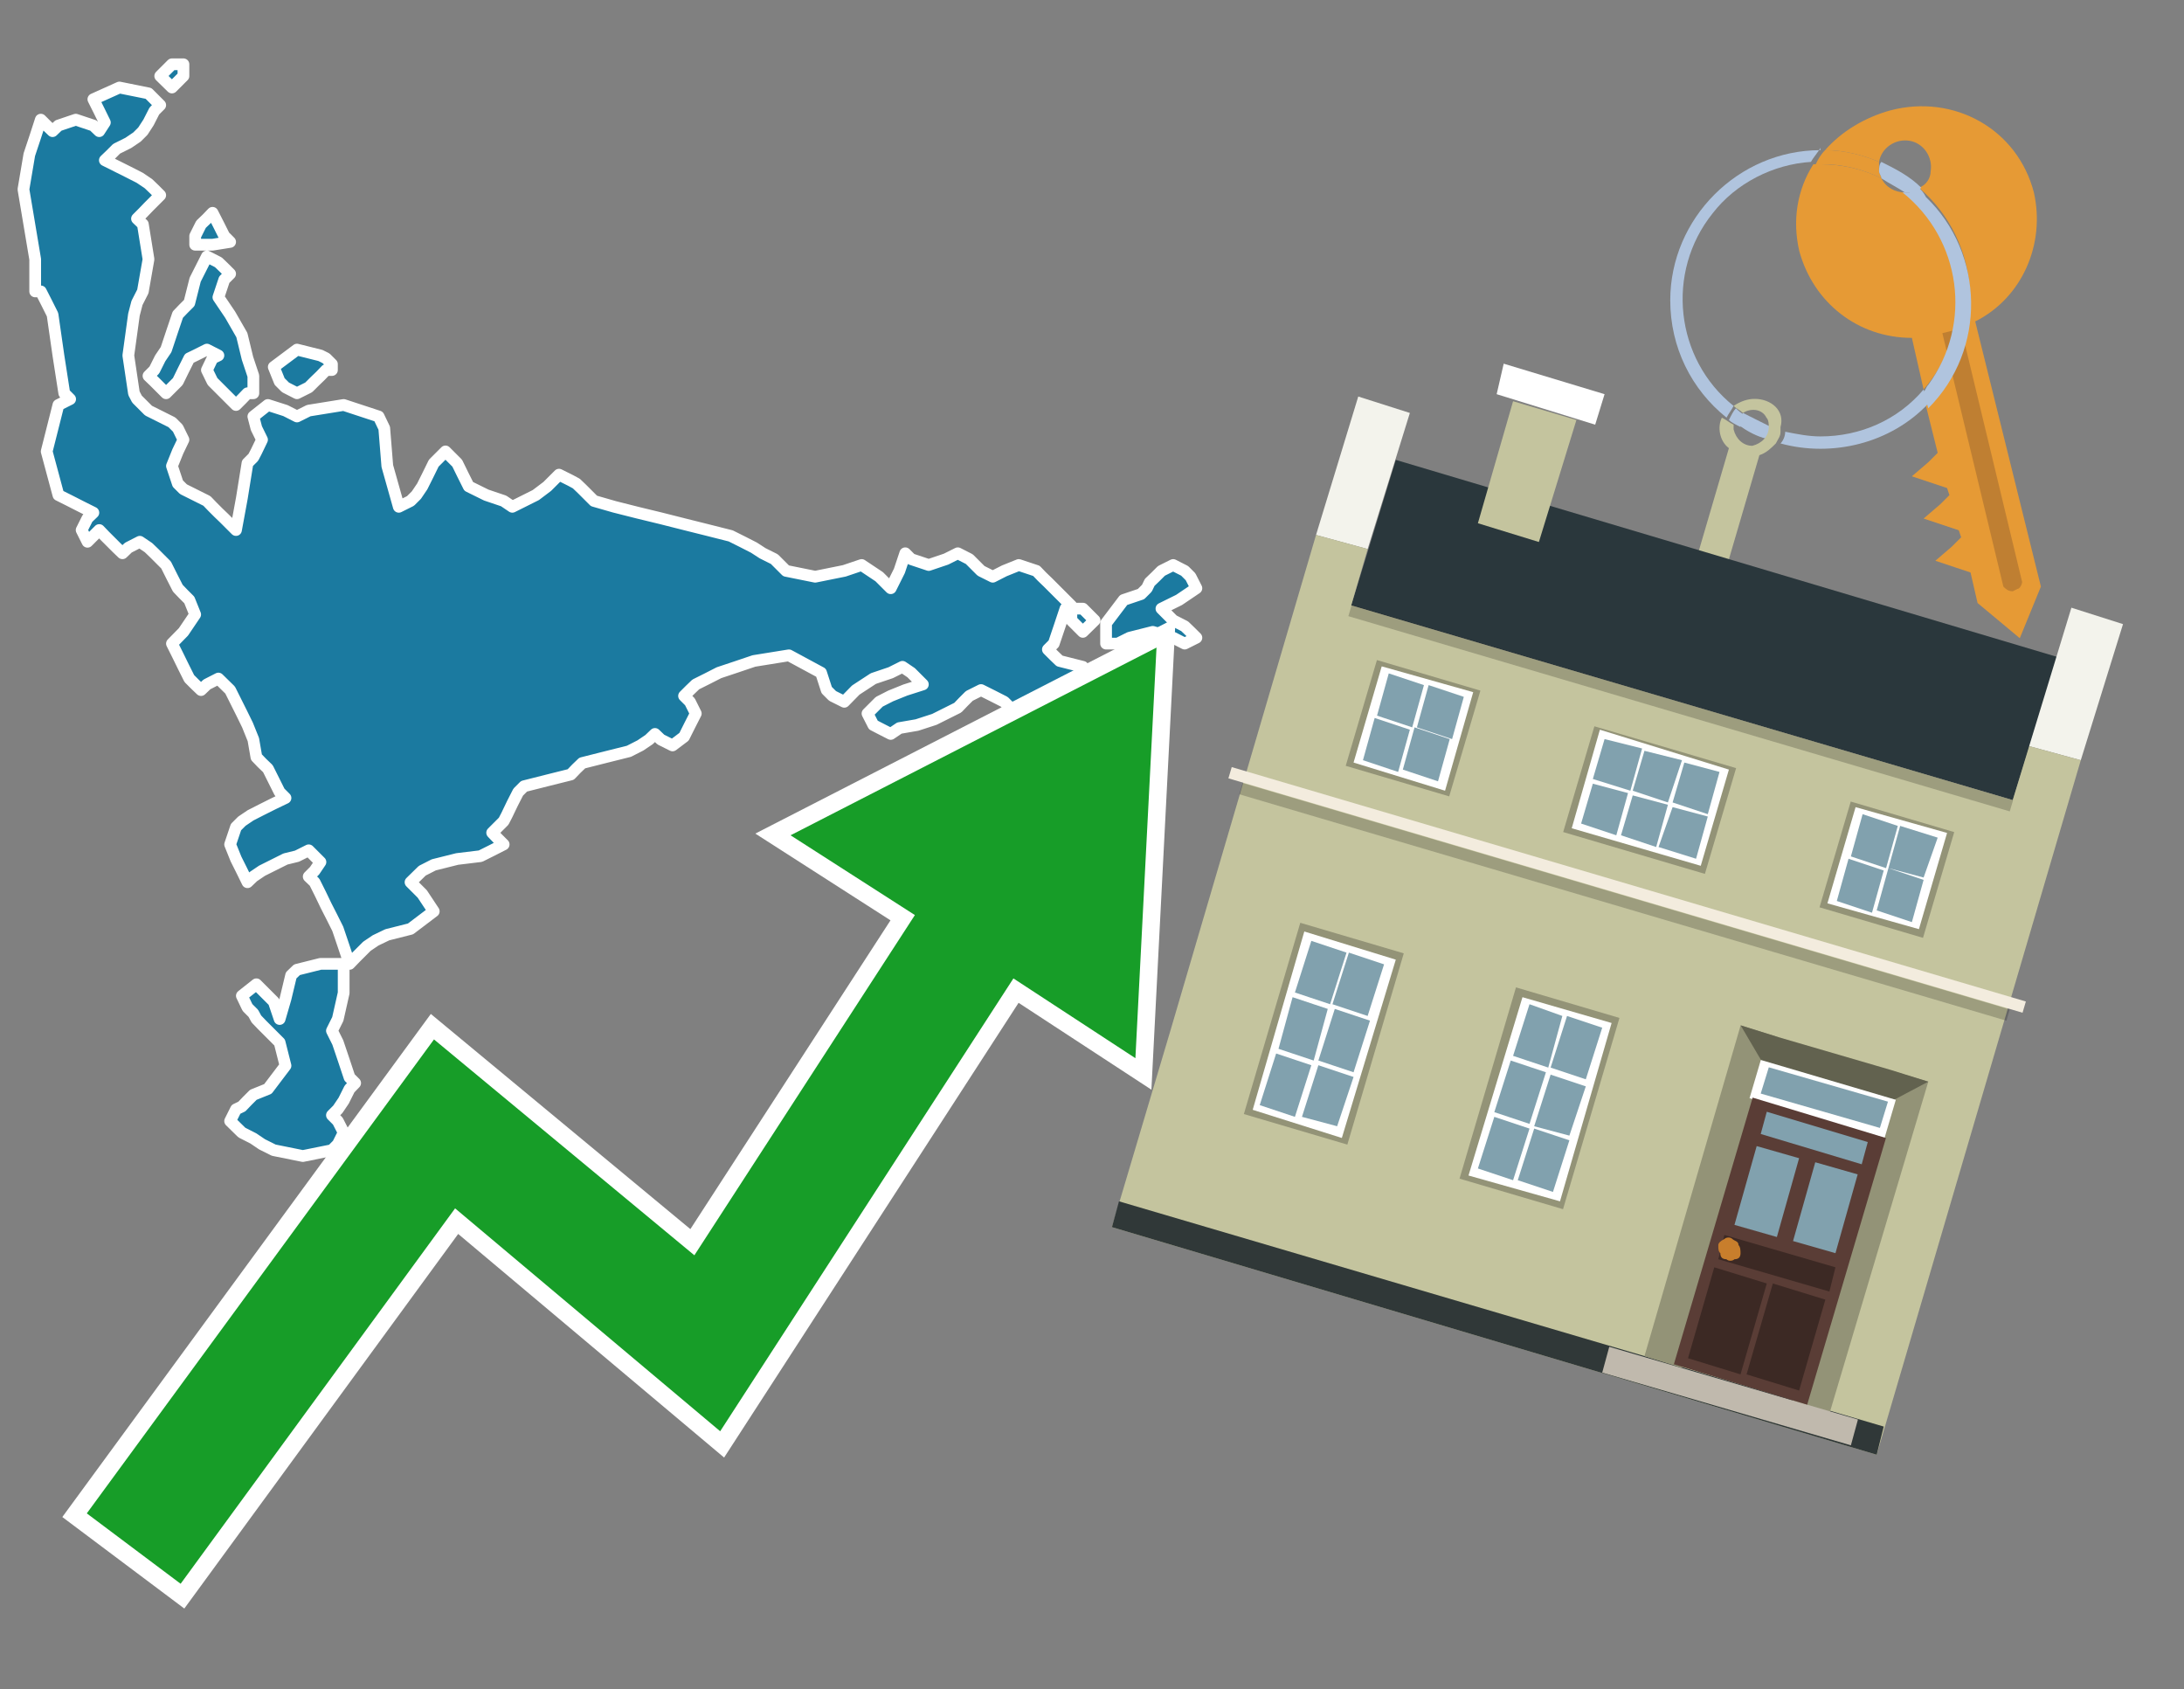 <?xml version="1.0" encoding="utf-8"?>
<!-- Generator: Adobe Illustrator 26.0.3, SVG Export Plug-In . SVG Version: 6.00 Build 0)  -->
<svg version="1.1" id="Text" xmlns="http://www.w3.org/2000/svg" xmlns:xlink="http://www.w3.org/1999/xlink" x="0px" y="0px"
	 width="93.1px" height="72px" viewBox="0 0 93.1 72" style="enable-background:new 0 0 93.1 72;" xml:space="preserve">
<rect x="0" y="0" width="93.1" height="72" fill="#808080" stroke="none"/>
<style type="text/css">
	.st0{fill:#1B7AA0;stroke:#FFFFFF;stroke-width:0.5;stroke-linejoin:round;}
	.st1{fill:none;stroke:#FFFFFF;stroke-width:1.5;stroke-miterlimit:10;}
	.st2{fill:#179D28;}
	.st3{fill:#E69A35;}
	.st4{fill:#B0C4DE;}
	.st5{fill:#C4C49E;}
	.st6{fill:#BF7F32;}
	.st7{fill-rule:evenodd;clip-rule:evenodd;fill:#2A373C;}
	.st8{fill-rule:evenodd;clip-rule:evenodd;fill:#F3F3EC;}
	.st9{fill-rule:evenodd;clip-rule:evenodd;fill:#C4C49E;}
	.st10{fill-rule:evenodd;clip-rule:evenodd;fill:#303838;}
	.st11{opacity:0.2;fill-rule:evenodd;clip-rule:evenodd;}
	.st12{fill-rule:evenodd;clip-rule:evenodd;fill:#F3ECDE;}
	.st13{fill-rule:evenodd;clip-rule:evenodd;fill:#FFFFFF;}
	.st14{fill-rule:evenodd;clip-rule:evenodd;fill:#939377;}
	.st15{fill-rule:evenodd;clip-rule:evenodd;fill:#C0B9AD;}
	.st16{fill-rule:evenodd;clip-rule:evenodd;fill:#62624F;}
	.st17{fill:#FFFFFF;}
	.st18{fill:#5A3D36;}
	.st19{fill:#81A1AE;}
	.st20{fill:#3C2924;}
	.st21{fill:#C87E2C;}
	.st22{fill-rule:evenodd;clip-rule:evenodd;fill:#81A1AE;}
</style>
<path class="st0" d="M14.65,42.32L14.4,43.43L14.15,43.93L14.4,44.43L14.65,45.17L14.9,45.92L15.14,46.16L14.9,46.41L14.65,46.91L14.4,47.28L14.15,47.53L14.4,47.78L14.65,48.27L14.4,48.77L14.15,49.02L12.91,49.27L11.67,49.02L11.17,48.77L10.8,48.52L10.31,48.27L9.81,47.78L10.06,47.28L10.31,47.16L10.55,46.91L10.8,46.66L11.42,46.41L12.17,45.42L11.92,44.43L11.67,44.18L11.42,43.93L11.17,43.68L10.93,43.43L10.8,43.19L10.55,42.94L10.31,42.44L10.93,41.95L11.67,42.69L11.92,43.43L12.17,42.57L12.41,41.57L12.66,41.33L13.66,41.08L14.65,41.08ZM13.9,15.77L13.66,16.02L13.41,16.26L13.16,16.51L12.66,16.76L12.17,16.51L11.92,16.26L11.67,15.64L12.66,14.9L13.66,15.15L13.9,15.27L14.15,15.52L14.15,15.77ZM1.5,11.05L1.25,9.56L1.0,8.07L1.25,6.59L1.5,5.84L1.74,5.1L1.99,5.35L2.24,5.59L2.49,5.35L3.23,5.1L3.98,5.35L4.23,5.59L4.47,5.22L4.23,4.73L3.98,4.23L5.09,3.73L6.33,3.98L6.58,4.23L6.83,4.48L6.58,4.73L6.33,5.22L6.09,5.59L5.84,5.84L5.47,6.09L4.97,6.34L4.72,6.59L4.47,6.83L4.97,7.08L5.47,7.33L5.96,7.58L6.33,7.83L6.58,8.07L6.83,8.32L6.58,8.57L6.33,8.82L6.09,9.07L5.84,9.32L6.09,9.56L6.33,11.05L6.09,12.42L5.84,12.91L5.71,13.41L5.47,15.15L5.71,16.76L5.84,17.01L6.09,17.26L6.33,17.5L6.83,17.75L7.33,18.0L7.58,18.25L7.82,18.74L7.58,19.24L7.33,19.86L7.58,20.61L7.82,20.85L8.32,21.1L8.82,21.35L9.06,21.6L9.31,21.85L9.56,22.09L9.81,22.34L10.06,22.59L10.31,21.23L10.55,19.74L10.8,19.49L10.93,19.24L11.17,18.74L10.93,18.25L10.8,17.75L11.42,17.26L12.17,17.5L12.66,17.75L13.16,17.5L14.65,17.26L16.14,17.75L16.38,18.25L16.51,19.86L17.0,21.6L17.5,21.35L17.75,21.1L18.0,20.73L18.25,20.23L18.49,19.74L18.99,19.24L19.49,19.74L19.73,20.23L19.98,20.73L20.73,21.1L21.47,21.35L21.84,21.6L22.34,21.35L22.84,21.1L23.33,20.73L23.83,20.23L24.33,20.48L24.57,20.61L24.82,20.85L25.07,21.1L25.32,21.35L26.19,21.6L27.18,21.85L28.17,22.09L29.16,22.34L30.16,22.59L31.15,22.84L31.65,23.09L32.14,23.34L32.51,23.58L33.01,23.83L33.26,24.08L33.51,24.33L34.75,24.58L35.99,24.33L36.73,24.08L37.48,24.58L37.97,25.07L38.34,24.33L38.59,23.58L38.84,23.83L39.59,24.08L40.33,23.83L40.83,23.58L41.32,23.83L41.57,24.08L41.82,24.33L42.32,24.58L42.81,24.33L43.43,24.08L44.18,24.33L44.42,24.58L44.67,24.82L44.92,25.07L45.17,25.32L45.42,25.57L45.67,25.82L45.42,25.94L45.17,26.69L44.92,27.43L44.67,27.68L44.92,27.93L45.17,28.17L46.16,28.42L47.15,29.41L46.41,30.41L45.67,31.65L44.92,32.76L44.18,32.27L43.93,31.77L43.68,31.4L43.43,30.9L43.31,30.41L42.81,29.91L42.32,29.66L41.82,29.41L41.32,29.66L41.07,29.91L40.83,30.16L40.33,30.41L39.83,30.66L39.09,30.9L38.34,31.03L37.97,31.28L37.48,31.03L37.23,30.9L36.98,30.41L37.48,29.91L37.97,29.66L38.59,29.41L39.34,29.17L39.09,28.92L38.84,28.67L38.47,28.42L37.97,28.67L37.23,28.92L36.48,29.41L35.99,29.91L35.49,29.66L35.24,29.41L35.0,28.67L33.63,27.93L32.14,28.17L31.4,28.42L30.65,28.67L30.16,28.92L29.66,29.17L29.41,29.41L29.16,29.66L29.41,29.91L29.66,30.41L29.41,30.9L29.16,31.4L28.67,31.77L28.17,31.52L27.92,31.28L27.67,31.52L27.3,31.77L26.81,32.02L25.81,32.27L24.82,32.52L24.57,32.76L24.33,33.01L23.33,33.26L22.34,33.51L22.09,33.76L21.84,34.25L21.6,34.75L21.47,35.0L21.22,35.25L20.98,35.49L21.22,35.74L21.47,35.99L20.98,36.24L20.48,36.49L19.49,36.61L18.49,36.86L18.0,37.11L17.5,37.6L18.0,38.1L18.49,38.84L17.5,39.59L16.51,39.84L16.01,40.08L15.64,40.33L15.39,40.58L15.14,40.83L14.9,41.08L14.65,40.33L14.4,39.59L14.15,39.09L13.9,38.6L13.66,38.1L13.41,37.6L13.16,37.36L13.41,37.11L13.66,36.74L13.16,36.24L12.66,36.49L12.17,36.61L11.67,36.86L11.17,37.11L10.8,37.36L10.55,37.6L10.31,37.11L10.06,36.61L9.81,35.99L10.06,35.25L10.31,35.0L10.68,34.75L11.17,34.5L11.67,34.25L12.17,34.01L11.92,33.76L11.67,33.26L11.42,32.76L11.17,32.52L10.93,32.27L10.8,31.52L10.55,30.9L10.31,30.41L10.06,29.91L9.81,29.41L9.31,28.92L8.82,29.17L8.57,29.41L8.32,29.17L8.07,28.92L7.82,28.42L7.58,27.93L7.33,27.43L7.82,26.93L8.32,26.19L8.07,25.57L7.82,25.32L7.58,25.07L7.33,24.58L7.08,24.08L6.83,23.83L6.58,23.58L6.33,23.34L5.96,23.09L5.47,23.34L5.22,23.58L4.97,23.34L4.72,23.09L4.47,22.84L4.23,22.59L3.98,22.84L3.73,23.09L3.48,22.59L3.73,22.09L3.98,21.85L3.48,21.6L2.99,21.35L2.49,21.1L1.99,19.24L2.49,17.26L2.99,17.01L2.74,16.76L2.49,15.15L2.24,13.41L1.99,12.91L1.74,12.42L1.5,12.42ZM46.16,25.94L46.66,26.44L46.16,26.93L45.67,26.44L45.67,25.94ZM8.32,10.06L8.57,9.56L8.82,9.32L9.06,9.07L9.31,9.56L9.56,10.06L9.81,10.31L9.06,10.43L8.32,10.43ZM10.55,16.76L10.31,17.01L10.06,17.26L9.81,17.01L9.56,16.76L9.31,16.51L9.06,16.26L8.82,15.77L9.06,15.27L9.31,15.15L8.82,14.9L8.32,15.15L8.07,15.27L7.82,15.77L7.58,16.26L7.33,16.51L7.08,16.76L6.83,16.51L6.58,16.26L6.33,16.02L6.58,15.77L6.83,15.27L7.08,14.9L7.33,14.15L7.58,13.41L7.82,13.16L8.07,12.91L8.32,11.92L8.82,10.93L9.31,11.18L9.56,11.42L9.81,11.67L9.56,11.92L9.31,12.67L9.81,13.41L10.31,14.28L10.55,15.27L10.8,16.02L10.8,16.76ZM7.82,3.24L7.33,3.73L6.83,3.24L7.33,2.74L7.82,2.74ZM48.02,30.41L49.01,30.78L48.64,31.28L48.15,31.03L47.65,30.9L47.15,30.66L47.15,30.41ZM47.15,26.56L47.9,25.57L48.64,25.32L48.89,25.07L49.01,24.82L49.26,24.58L49.51,24.33L50.01,24.08L50.5,24.33L50.75,24.58L51.0,25.07L50.26,25.57L49.51,25.94L50.01,26.44L50.5,26.69L50.75,26.93L51.0,27.18L50.5,27.43L50.01,27.18L49.14,26.93L48.15,27.18L47.65,27.43L47.15,27.43Z"/>
<polygon class="st1" points="49.3,27.6 33.7,35.6 39,39 29.6,53.5 18.5,44.3 3.7,64.5 7.7,67.5 19.4,51.5 30.7,61 43.2,41.7 
	48.4,45.1 "/>
<polygon class="st2" points="49.3,27.6 33.7,35.6 39,39 29.6,53.5 18.5,44.3 3.7,64.5 7.7,67.5 19.4,51.5 30.7,61 43.2,41.7 
	48.4,45.1 "/>
<path class="st3" d="M80.2,7.6c0-0.1-0.1-0.2-0.1-0.3c0-0.1,0-0.3,0-0.4c-0.7-0.3-1.5-0.5-2.3-0.5c-0.2,0.2-0.3,0.4-0.4,0.6
	c0.1,0,0.2,0,0.3,0C78.5,7,79.4,7.2,80.2,7.6z"/>
<path class="st4" d="M77.6,6.4c-3.5,0-6.4,2.9-6.4,6.4c0,2,0.9,3.8,2.4,5c0.1-0.2,0.2-0.3,0.3-0.5c-2.5-2-2.9-5.7-0.9-8.2
	c1-1.3,2.6-2.1,4.2-2.2c0.1-0.2,0.3-0.4,0.4-0.6V6.4z"/>
<path class="st3" d="M84.2,13.7c2-1,3-3.3,2.5-5.5C86,5.5,83.3,4,80.6,4.7c-1.1,0.3-2.1,0.9-2.8,1.7c0.8,0,1.6,0.2,2.3,0.5
	c0.1-0.6,0.7-1,1.3-0.9c0.6,0.1,1,0.7,0.9,1.3c0,0.3-0.2,0.6-0.5,0.7c2.7,2.3,2.9,6.4,0.6,9c-0.1,0.1-0.2,0.2-0.3,0.3l0.5,2
	l-0.4,0.4l-0.7,0.6l0.9,0.3l0.6,0.2l0.1,0.3l-0.4,0.4L82,22.1l0.9,0.3l0.6,0.2l0.1,0.3l-0.4,0.4l-0.7,0.6l0.9,0.3l0.6,0.2l0.3,1.3
	l1.8,1.5L87,25L84.2,13.7z"/>
<path class="st3" d="M81.2,8.2c-0.4,0-0.8-0.2-1-0.6C79.4,7.2,78.5,7,77.6,7c-0.1,0-0.2,0-0.3,0c-0.7,1.1-0.9,2.4-0.6,3.7
	c0.6,2.2,2.5,3.7,4.8,3.7l0.5,2.2c2.1-2.4,1.9-6.1-0.6-8.2C81.3,8.3,81.2,8.3,81.2,8.2z"/>
<path class="st4" d="M74.1,18.1c0.4,0.3,0.8,0.5,1.2,0.6c0.1-0.1,0.2-0.3,0.2-0.5l0,0c-0.4-0.2-0.8-0.4-1.2-0.6
	C74.2,17.8,74.1,17.9,74.1,18.1z"/>
<path class="st4" d="M74.4,17.7c-0.2-0.1-0.3-0.2-0.4-0.3c-0.1,0.1-0.2,0.3-0.3,0.5c0.1,0.1,0.3,0.2,0.5,0.3
	C74.1,17.9,74.2,17.8,74.4,17.7z"/>
<path class="st5" d="M74.8,17c-0.3,0-0.6,0.1-0.9,0.3c0.1,0.1,0.3,0.2,0.4,0.3c0.3-0.2,0.8-0.2,1,0.2c0.1,0.1,0.1,0.3,0.1,0.4l0,0
	c0,0.4-0.3,0.7-0.7,0.8c-0.4,0-0.7-0.3-0.8-0.7c0,0,0,0,0-0.1v-0.1c-0.2-0.1-0.3-0.2-0.5-0.3c-0.2,0.4-0.1,1,0.3,1.3l-1.7,5.8
	l1.3,0.3l1.7-5.8c0.3-0.1,0.5-0.3,0.7-0.5c0.1-0.2,0.2-0.3,0.2-0.5c0-0.1,0-0.1,0-0.2C76.1,17.5,75.5,17,74.8,17z"/>
<path class="st6" d="M86,25.1l-0.2,0.1c-0.2,0-0.3-0.1-0.4-0.2l0,0l-2.6-10.8l0.8-0.2l2.6,10.8C86.2,24.9,86.1,25.1,86,25.1L86,25.1
	z"/>
<path class="st4" d="M80.1,7.3c0,0.1,0.1,0.2,0.1,0.3c0.3,0.2,0.7,0.4,1,0.6c0.1,0,0.2,0,0.3,0c0.1,0,0.3-0.1,0.4-0.2
	c-0.5-0.5-1.1-0.8-1.7-1.1C80.1,7,80.1,7.2,80.1,7.3z"/>
<path class="st4" d="M77.6,18.6c-0.5,0-1-0.1-1.5-0.2c0,0.2-0.1,0.4-0.2,0.5c2.2,0.6,4.7,0,6.3-1.7L82,16.6
	C80.9,17.9,79.3,18.6,77.6,18.6z"/>
<path class="st4" d="M81.8,8c-0.1,0.1-0.2,0.1-0.4,0.2c-0.1,0-0.2,0-0.3,0c2.5,2,3,5.6,1.1,8.2c-0.1,0.1-0.1,0.2-0.2,0.3l0.2,0.7
	c2.5-2.5,2.4-6.6-0.1-9C82,8.2,81.9,8.1,81.8,8L81.8,8z"/>
<g>
	<polygon class="st7" points="57.6,25.8 85.8,34.1 87.7,28 59.5,19.6 57.6,25.8 	"/>
	<polygon class="st8" points="56.1,22.8 58.3,23.4 60.1,17.6 57.9,16.9 56.1,22.8 	"/>
	<polygon class="st8" points="86.5,31.8 88.7,32.4 90.5,26.6 88.3,25.9 86.5,31.8 	"/>
	<polygon class="st9" points="49.9,43.9 56.1,22.8 58.3,23.4 57.6,25.8 85.8,34.1 86.5,31.8 88.7,32.4 80,62 47.4,52.3 	"/>
	<polygon class="st10" points="47.4,52.3 47.7,51.2 80.3,60.8 80,62 47.4,52.3 	"/>
	<rect x="56.9" y="30" transform="matrix(-0.959 -0.283 0.283 -0.959 131.75 79.454)" class="st11" width="29.4" height="0.5"/>
	
		<rect x="51.7" y="37.7" transform="matrix(0.959 0.283 -0.283 0.959 13.595 -18.092)" class="st12" width="35.3" height="0.5"/>
	<rect x="52.2" y="38.2" transform="matrix(0.959 0.283 -0.283 0.959 13.721 -18.034)" class="st11" width="34.1" height="0.5"/>
	<polygon class="st9" points="64.5,17.1 67.2,17.9 65.6,23.1 63,22.3 64.5,17.1 	"/>
	<polygon class="st13" points="64.1,15.5 68.4,16.8 68,18.1 63.8,16.8 64.1,15.5 	"/>
	<g>
		<polygon class="st14" points="82.2,46.1 80.5,45.6 76.4,59.7 78,60.2 82.2,46.1 		"/>
		<polygon class="st15" points="78.9,61.6 79.2,60.5 68.6,57.4 68.3,58.5 78.9,61.6 		"/>
		<polygon class="st14" points="74.2,43.7 75.8,44.2 71.7,58.3 70.1,57.8 74.2,43.7 		"/>
		<polygon class="st16" points="75.8,44.2 80.6,45.6 82.2,46.1 80.5,47 80.1,47.2 75.4,45.8 75.2,45.4 74.2,43.7 		"/>
		<g>
			<rect x="74.7" y="46" transform="matrix(0.959 0.283 -0.283 0.959 16.442 -20.079)" class="st17" width="6" height="1.7"/>
			<g transform="matrix( 0.861, 0, 0, 0.861, 2148,666.7) ">
				<g>
					<g id="Symbol_9_0_Layer2_0_MEMBER_8_MEMBER_12_MEMBER_0_FILL_00000049921152098945666450000014699782987459267995_">
						<path class="st18" d="M-2408-720l6.6,2l-3.9,13.2l-6.6-2L-2408-720z"/>
					</g>
				</g>
			</g>
			<g transform="matrix( 0.861, 0, 0, 0.861, 2148,666.7) ">
				<g>
					<g id="Symbol_9_0_Layer2_0_MEMBER_8_MEMBER_12_MEMBER_1_MEMBER_1_FILL_00000142178311867167569220000008720650069401934729_">
						<path class="st19" d="M-2405.7-717l-1.1,3.9l-2.1-0.6l1.1-3.9L-2405.7-717z"/>
					</g>
				</g>
			</g>
			<g transform="matrix( 0.861, 0, 0, 0.861, 2148,666.7) ">
				<g>
					<g id="Symbol_9_0_Layer2_0_MEMBER_8_MEMBER_12_MEMBER_1_MEMBER_1_FILL_00000046315213654849873230000014282782815869738394_">
						<path class="st19" d="M-2402.8-716.2l-1.1,3.9l-2.1-0.6l1.1-3.9L-2402.8-716.2z"/>
					</g>
				</g>
			</g>
			<g transform="matrix( 0.861, 0, 0, 0.861, 2148,666.7) ">
				<g>
					<g id="Symbol_9_0_Layer2_0_MEMBER_8_MEMBER_12_MEMBER_2_MEMBER_0_FILL_00000043446982811857646660000002316786087831587507_">
						<path class="st20" d="M-2408.3-706.3l1.3-4.5l2.6,0.8l-1.3,4.5L-2408.3-706.3z"/>
					</g>
				</g>
			</g>
			<g transform="matrix( 0.861, 0, 0, 0.861, 2148,666.7) ">
				<g>
					<g id="Symbol_9_0_Layer2_0_MEMBER_8_MEMBER_12_MEMBER_2_MEMBER_1_FILL_00000024699968063525176030000004099459938707973536_">
						<path class="st20" d="M-2411.2-707.1l1.3-4.5l2.6,0.8l-1.3,4.5L-2411.2-707.1z"/>
					</g>
				</g>
			</g>
			<g transform="matrix( 0.861, 0, 0, 0.861, 2148,666.7) ">
				<g>
					<g id="Symbol_9_0_Layer2_0_MEMBER_8_MEMBER_12_MEMBER_2_MEMBER_1_FILL_00000103968558413932076870000017021065795927275411_">
						<path class="st20" d="M-2409.7-712l0.3-1.2l5.5,1.6l-0.3,1.2L-2409.7-712z"/>
					</g>
				</g>
			</g>
			<g transform="matrix( 0.861, 0, 0, 0.861, 2148,666.7) ">
				<g>
					<g id="Symbol_9_0_Layer2_0_MEMBER_8_MEMBER_12_MEMBER_2_MEMBER_1_FILL_00000029026281331453061660000014079355316314899619_">
						<path class="st19" d="M-2407.6-718.2l0.3-1.1l5,1.5l-0.3,1.1L-2407.6-718.2z"/>
					</g>
				</g>
			</g>
			<g transform="matrix( 0.861, 0, 0, 0.861, 2148,666.7) ">
				<g>
					<g id="Symbol_9_0_Layer2_0_MEMBER_8_MEMBER_13_FILL_00000101803169791889663960000002967125529223287951_">
						<path class="st21" d="M-2409.7-712.7c0-0.1,0.1-0.2,0.3-0.3c0.1-0.1,0.3-0.1,0.4,0s0.3,0.1,0.3,0.3c0.1,0.1,0.1,0.3,0.1,0.4
							c0,0.2-0.1,0.3-0.3,0.3c-0.1,0.1-0.3,0.1-0.4,0c-0.2,0-0.3-0.1-0.3-0.3C-2409.7-712.4-2409.7-712.5-2409.7-712.7z"/>
					</g>
				</g>
			</g>
			<g transform="matrix( 0.861, 0, 0, 0.861, 2148,666.7) ">
				<g>
					<g id="Symbol_9_0_Layer2_0_MEMBER_8_MEMBER_12_MEMBER_2_MEMBER_1_FILL_00000097473732691964412590000002355945827064430988_">
						<path class="st19" d="M-2407.6-720.2l0.4-1.3l5.9,1.7l-0.4,1.3L-2407.6-720.2z"/>
					</g>
				</g>
			</g>
		</g>
	</g>
	<g>
		
			<rect x="54.1" y="39.9" transform="matrix(-0.959 -0.283 0.283 -0.959 98.025 102.357)" class="st14" width="4.6" height="8.5"/>
		<polygon class="st13" points="59.5,40.9 55.6,39.7 53.4,47.3 57.2,48.5 59.5,40.9 		"/>
		<path class="st22" d="M59,41.1l-0.7,2.2l-1.5-0.5l0.7-2.2L59,41.1L59,41.1z M57.4,40.6l-0.7,2.2l-1.5-0.5l0.7-2.2L57.4,40.6
			L57.4,40.6z M55.1,42.5l1.5,0.5L56,45.2l-1.5-0.5L55.1,42.5L55.1,42.5z M54.4,44.9l1.5,0.5l-0.7,2.2l-1.5-0.5L54.4,44.9L54.4,44.9
			z M55.5,47.6l0.7-2.2l1.5,0.5L57,48L55.5,47.6L55.5,47.6z M57.7,45.7l-1.5-0.5l0.7-2.2l1.5,0.5L57.7,45.7L57.7,45.7z"/>
	</g>
	<g>
		
			<rect x="58" y="28.7" transform="matrix(-0.959 -0.283 0.283 -0.959 109.277 77.878)" class="st14" width="4.6" height="4.7"/>
		<polygon class="st13" points="62.8,29.5 58.9,28.4 57.7,32.5 61.6,33.7 62.8,29.5 		"/>
		<path class="st22" d="M62.4,29.7l-0.5,1.8L60.4,31l0.5-1.8L62.4,29.7L62.4,29.7z M60.7,29.2L60.2,31l-1.5-0.5l0.5-1.8L60.7,29.2
			L60.7,29.2z M58.6,30.6l1.5,0.5l-0.5,1.8l-1.5-0.5L58.6,30.6L58.6,30.6z M61.3,33.3l-1.5-0.5l0.5-1.8l1.5,0.5L61.3,33.3L61.3,33.3
			z"/>
	</g>
	<g>
		
			<rect x="67.2" y="31.6" transform="matrix(-0.959 -0.283 0.283 -0.959 128.179 86.567)" class="st14" width="6.3" height="4.7"/>
		<polygon class="st13" points="73.7,32.8 68.2,31.1 67,35.3 72.5,36.9 73.7,32.8 		"/>
		<polygon class="st22" points="71.7,32.4 71.1,34.2 69.6,33.7 70.1,32 71.7,32.4 		"/>
		<polygon class="st22" points="70,31.9 69.5,33.7 67.9,33.2 68.4,31.5 70,31.9 		"/>
		<polygon class="st22" points="67.9,33.4 69.4,33.8 68.9,35.6 67.4,35.1 67.9,33.4 		"/>
		<polygon class="st22" points="69.6,33.9 71.1,34.3 70.6,36.1 69.1,35.6 69.6,33.9 		"/>
		<polygon class="st22" points="73.3,32.9 72.8,34.7 71.3,34.2 71.8,32.5 73.3,32.9 		"/>
		<polygon class="st22" points="71.3,34.4 72.8,34.8 72.3,36.6 70.7,36.1 71.3,34.4 		"/>
	</g>
	<g>
		
			<rect x="78.1" y="34.6" transform="matrix(-0.959 -0.283 0.283 -0.959 147.081 95.255)" class="st14" width="4.6" height="4.7"/>
		<polygon class="st13" points="83,35.5 79.1,34.4 77.9,38.5 81.8,39.6 83,35.5 		"/>
		<path class="st22" d="M82.6,35.7L82,37.4L80.5,37l0.5-1.8L82.6,35.7L82.6,35.7z M80.9,35.2l-0.5,1.8l-1.5-0.5l0.5-1.8L80.9,35.2
			L80.9,35.2z M78.8,36.6l1.5,0.5l-0.5,1.8l-1.5-0.5L78.8,36.6L78.8,36.6z M81.5,39.3L80,38.8l0.5-1.8l1.5,0.5L81.5,39.3L81.5,39.3z
			"/>
	</g>
	<g>
		
			<rect x="63.4" y="42.6" transform="matrix(-0.959 -0.283 0.283 -0.959 115.374 110.331)" class="st14" width="4.6" height="8.5"/>
		<polygon class="st13" points="68.7,43.6 64.9,42.5 62.6,50.1 66.5,51.2 68.7,43.6 		"/>
		<path class="st22" d="M68.3,43.8L67.6,46l-1.5-0.5l0.7-2.2L68.3,43.8L68.3,43.8z M66.6,43.3L66,45.5l-1.5-0.5l0.7-2.2L66.6,43.3
			L66.6,43.3z M64.4,45.2l1.5,0.5l-0.7,2.2l-1.5-0.5L64.4,45.2L64.4,45.2z M63.7,47.6l1.5,0.5l-0.7,2.2L63,49.8L63.7,47.6L63.7,47.6
			z M64.7,50.3l0.7-2.2l1.5,0.5l-0.7,2.2L64.7,50.3L64.7,50.3z M66.9,48.4L65.4,48l0.7-2.2l1.5,0.5L66.9,48.4L66.9,48.4z"/>
	</g>
</g>
</svg>
